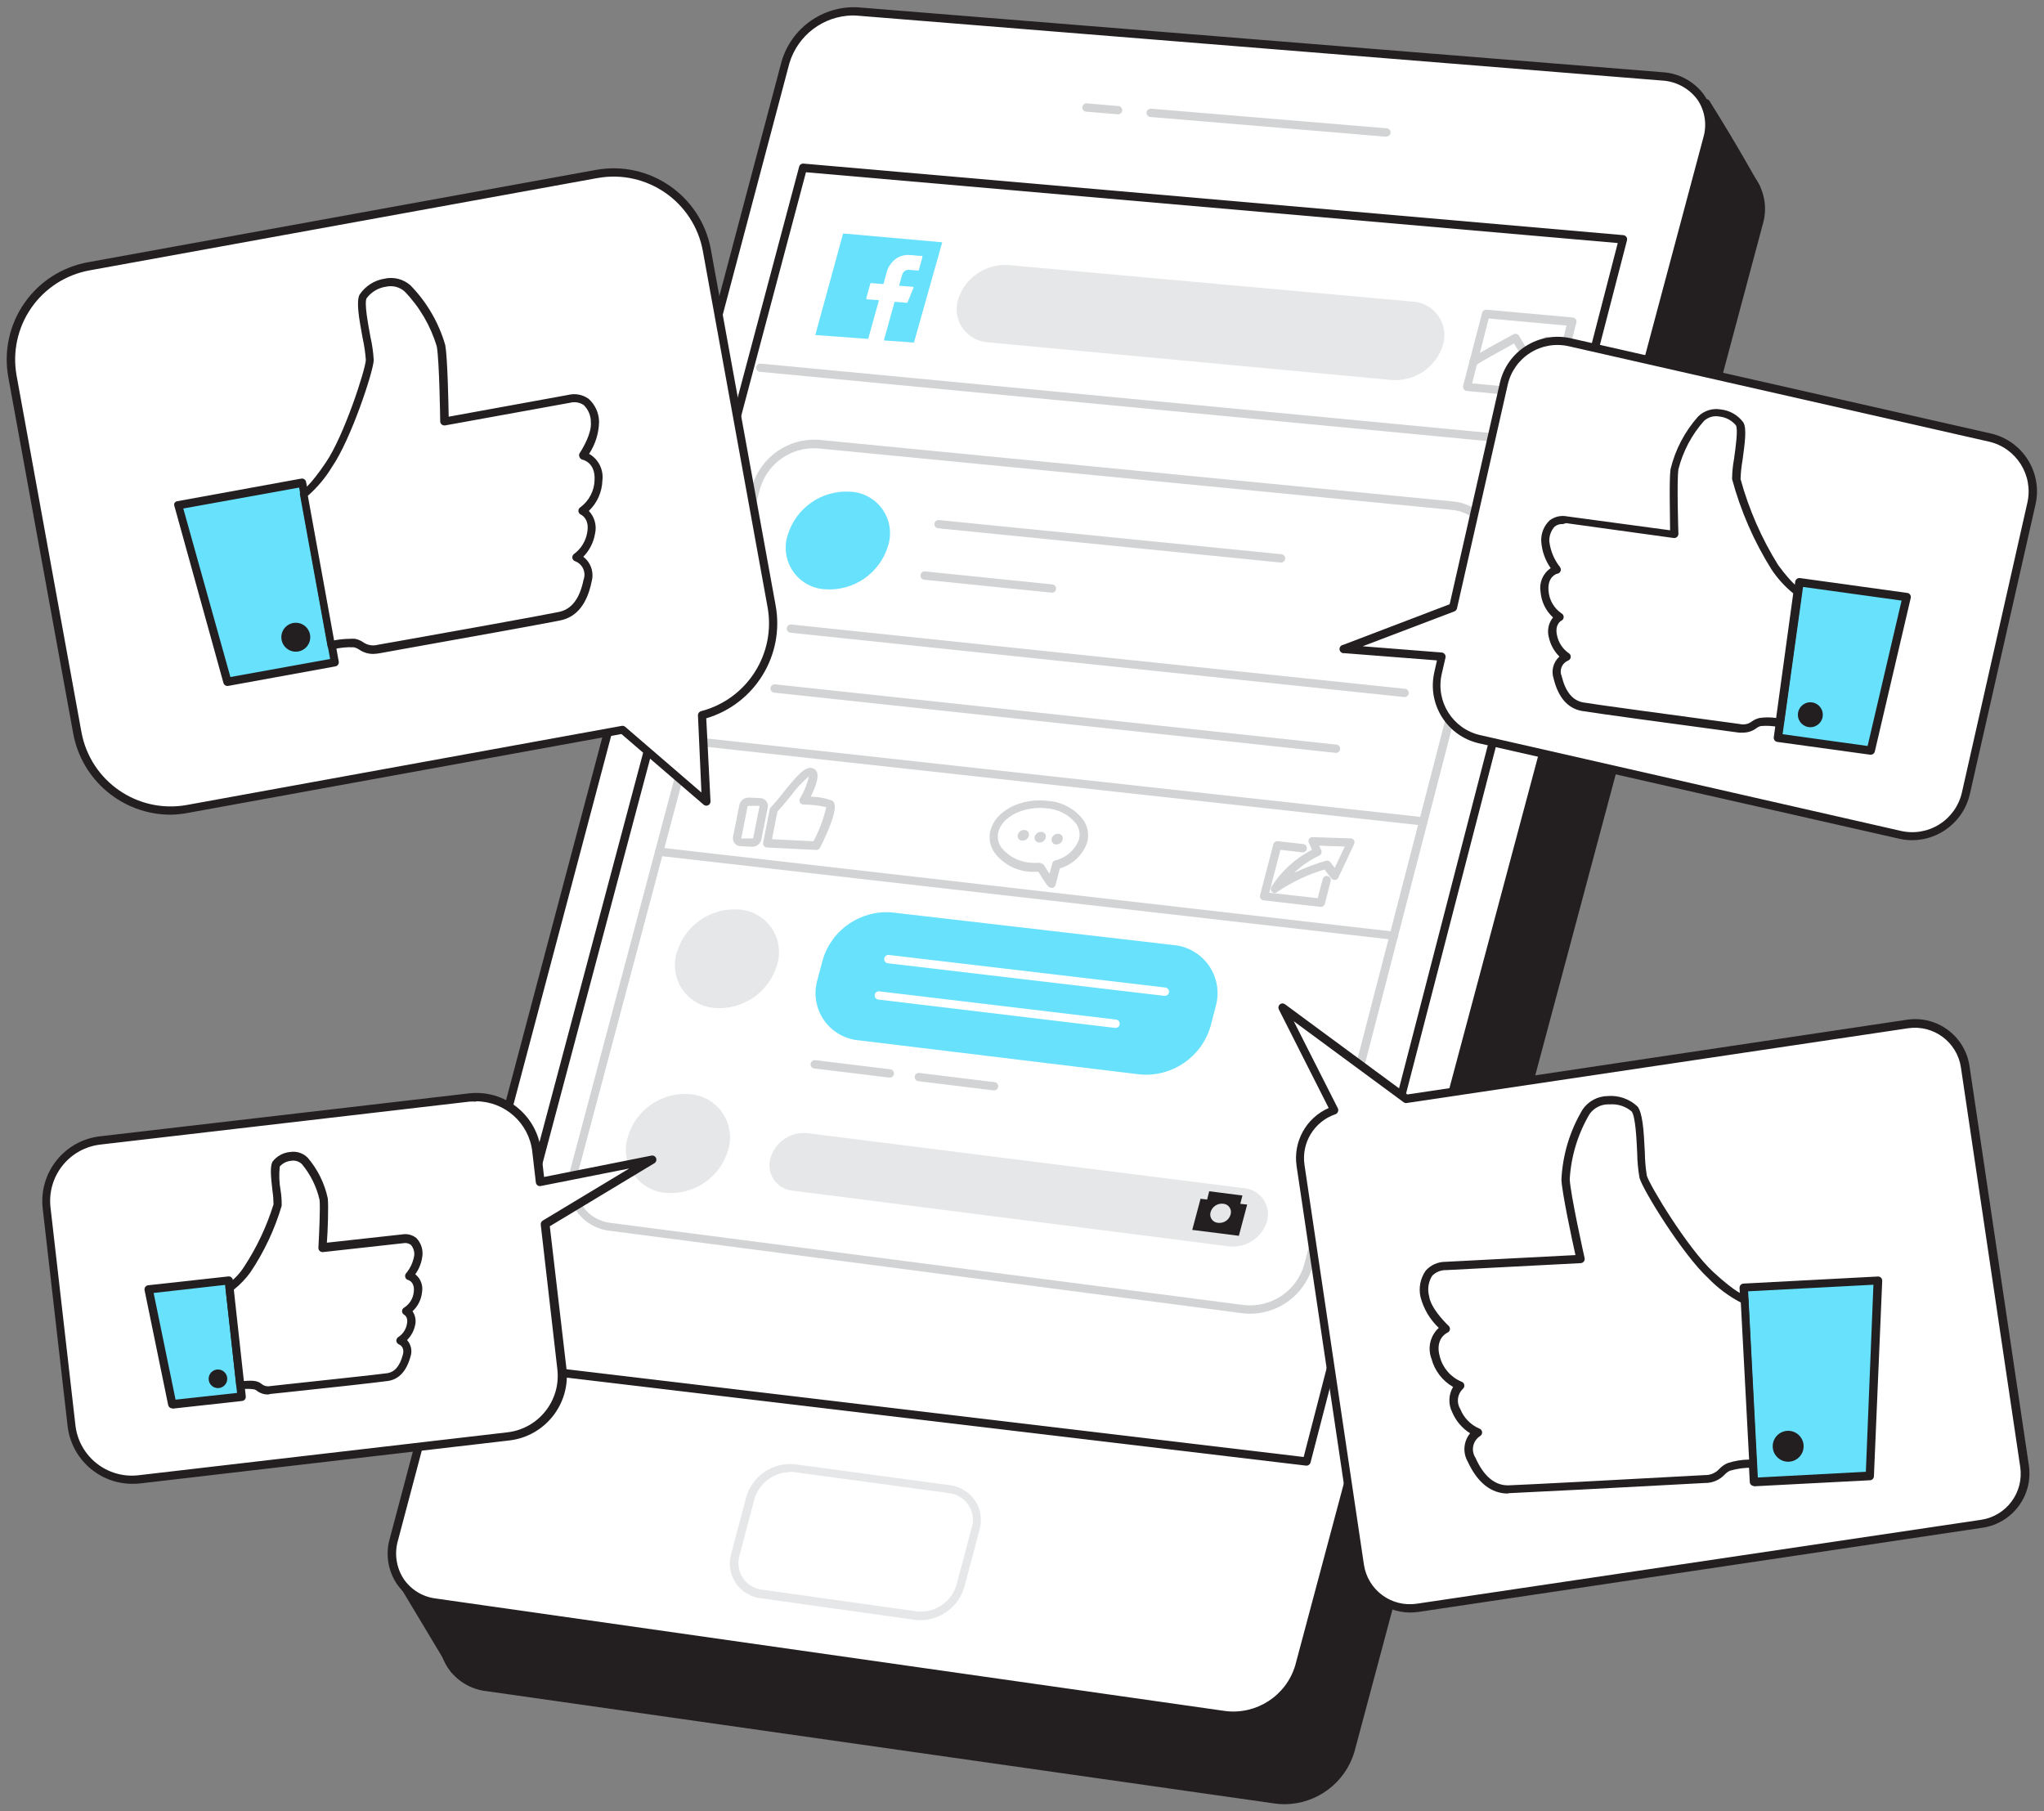 <svg xmlns="http://www.w3.org/2000/svg" xmlns:xlink="http://www.w3.org/1999/xlink" width="246px" height="218px" viewBox="0 0 246 218"><rect x="0" y="0" width="246" height="218" fill="#808080" stroke="none"/><title>facebook_flatline</title><desc>Created with Sketch.</desc><g id="Page-1" stroke="none" stroke-width="1" fill="none" fill-rule="evenodd"><g id="facebook_flatline" fill-rule="nonzero"><path d="M211.35,22.61 C211.35,22.61 209.02,18.33 205.35,12.42 C205.35,12.42 193.52,21.25 193.62,20.76 C193.72,20.27 211.35,22.61 211.35,22.61 Z" id="Path" fill="#231F20"></path><path d="M211.35,23.11 L211.28,23.11 C205.06,22.28 194.89,21.05 193.8,21.2 C193.5,21.32 193.42,21.26 193.32,21.2 C193.139,21.085 193.048,20.87 193.09,20.66 C193.09,20.52 193.15,20.38 193.48,20.3 L193.48,20.3 C194.17,20.03 200.92,15.08 205.02,12.02 C205.131,11.936 205.273,11.903 205.41,11.93 C205.547,11.952 205.667,12.033 205.74,12.15 C209.42,18.01 211.74,22.33 211.8,22.37 C211.9,22.529 211.9,22.731 211.8,22.89 C211.7,23.039 211.529,23.123 211.35,23.11 L211.35,23.11 Z M195.35,20.27 C197.53,20.39 201.84,20.86 210.4,21.99 C209.57,20.5 207.7,17.23 205.14,13.15 C199.8,17.15 196.94,19.22 195.38,20.27 L195.35,20.27 Z" id="Shape" fill="#231F20"></path><polygon id="Path" fill="#231F20" points="54.73 200.96 48.83 191.12 56.99 183.74"></polygon><path d="M54.73,201.46 C54.555,201.459 54.393,201.368 54.3,201.22 L48.4,191.38 C48.278,191.173 48.32,190.909 48.5,190.75 L56.66,183.37 C56.816,183.229 57.044,183.201 57.23,183.3 C57.413,183.401 57.516,183.603 57.49,183.81 L55.23,201 C55.204,201.215 55.042,201.388 54.83,201.43 L54.73,201.46 Z M49.47,191.22 L54.42,199.47 L56.32,185.02 L49.47,191.22 Z" id="Shape" fill="#231F20"></path><path d="M58.56,203 L153.56,216.53 C157.583,217.054 161.394,214.586 162.56,210.7 L211.71,26.8 C212.71,22.99 210.28,19.64 206.25,19.31 L109.39,11.5 C105.447,11.309 101.884,13.836 100.76,17.62 L53.59,195.44 C53.094,197.112 53.361,198.917 54.319,200.374 C55.277,201.831 56.829,202.792 58.56,203 Z" id="Path" fill="#231F20"></path><path d="M154.61,217.14 C154.225,217.14 153.841,217.112 153.46,217.06 L58.46,203.52 L58.46,203.52 C56.601,203.291 54.933,202.266 53.89,200.71 C52.853,199.111 52.558,197.143 53.08,195.31 L100.25,17.52 C101.437,13.501 105.213,10.81 109.4,11 L206.26,18.81 C208.266,18.915 210.119,19.913 211.31,21.53 C212.39,23.111 212.705,25.092 212.17,26.93 L163,210.86 C161.888,214.57 158.483,217.118 154.61,217.14 Z M58.61,202.53 L153.61,216.07 C157.366,216.537 160.912,214.226 162,210.6 L211.2,26.71 C211.665,25.158 211.404,23.478 210.49,22.14 C209.474,20.762 207.89,19.917 206.18,19.84 L109.32,12 C105.613,11.805 102.259,14.186 101.22,17.75 L54.08,195.57 C53.628,197.125 53.872,198.799 54.75,200.16 C55.641,201.473 57.055,202.337 58.63,202.53 L58.61,202.53 Z" id="Shape" fill="#231F20"></path><path d="M52.37,192.88 L147.37,206.41 C151.395,206.943 155.211,204.471 156.37,200.58 L205.5,16.68 C206.5,12.87 204.07,9.52 200.04,9.19 L103.18,1.38 C99.237,1.189 95.674,3.716 94.55,7.5 L47.41,185.29 C46.904,186.964 47.164,188.777 48.121,190.241 C49.078,191.705 50.633,192.671 52.37,192.88 Z" id="Path" fill="#FFFFFF"></path><path d="M148.42,207 C148.039,207 147.658,206.972 147.28,206.92 L52.28,193.38 C50.424,193.151 48.759,192.125 47.72,190.57 C46.678,188.973 46.382,187.002 46.91,185.17 L94.07,7.38 C95.255,3.362 99.036,0.676 103.22,0.88 L200.08,8.69 C202.069,8.804 203.903,9.802 205.08,11.41 C206.169,12.987 206.486,14.973 205.94,16.81 L156.79,200.71 C155.678,204.413 152.286,206.962 148.42,207 Z M102.59,1.86 C99.073,1.924 96.002,4.258 95,7.63 L47.89,185.42 C47.446,186.977 47.694,188.649 48.57,190.01 C49.457,191.322 50.868,192.186 52.44,192.38 L52.44,192.38 L147.44,205.92 C151.212,206.405 154.782,204.091 155.88,200.45 L205,16.56 C205.459,15.007 205.199,13.33 204.29,11.99 C203.271,10.615 201.689,9.771 199.98,9.69 L103.12,1.88 L102.59,1.86 Z" id="Shape" fill="#231F20"></path><path d="M91.63,191.81 L110.17,194.42 C112.599,194.714 114.883,193.208 115.57,190.86 L117.42,183.95 C117.732,182.888 117.555,181.741 116.936,180.823 C116.317,179.905 115.322,179.31 114.22,179.2 L95.66,176.68 C93.249,176.412 90.994,177.913 90.31,180.24 L88.49,187.09 C88.178,188.14 88.348,189.274 88.955,190.185 C89.561,191.097 90.541,191.692 91.63,191.81 L91.63,191.81 Z" id="Path" fill="#FFFFFF"></path><path d="M110.79,195 C110.559,195.003 110.328,194.987 110.1,194.95 L91.56,192.35 C90.329,192.211 89.222,191.535 88.535,190.503 C87.849,189.472 87.653,188.19 88,187 L89.82,180.15 C90.567,177.584 93.054,175.929 95.71,176.23 L114.28,178.74 C115.529,178.888 116.653,179.57 117.36,180.61 C118.035,181.649 118.228,182.928 117.89,184.12 L116.06,191 C115.377,193.349 113.236,194.974 110.79,195 L110.79,195 Z M95.05,177.18 C93.079,177.202 91.354,178.509 90.8,180.4 L89,187.22 C88.731,188.132 88.88,189.117 89.407,189.908 C89.934,190.7 90.785,191.217 91.73,191.32 L91.73,191.32 L110.26,193.92 C112.443,194.19 114.5,192.84 115.12,190.73 L116.96,183.82 C117.228,182.905 117.082,181.918 116.56,181.12 C116.012,180.321 115.143,179.799 114.18,179.69 L95.62,177.18 C95.432,177.15 95.241,177.137 95.05,177.14 L95.05,177.18 Z" id="Shape" fill="#E6E7E8"></path><path d="M166.78,16.45 L166.78,16.45 L138.45,14.08 C138.271,14.066 138.114,13.957 138.037,13.795 C137.96,13.634 137.975,13.443 138.077,13.295 C138.179,13.148 138.351,13.066 138.53,13.08 L166.86,15.44 C167.136,15.44 167.36,15.664 167.36,15.94 C167.36,16.216 167.136,16.44 166.86,16.44 L166.78,16.45 Z" id="Path" fill="#D1D3D4"></path><path d="M134.52,13.75 L134.47,13.75 L130.72,13.44 C130.444,13.418 130.238,13.176 130.26,12.9 C130.282,12.624 130.524,12.418 130.8,12.44 L134.56,12.76 C134.836,12.76 135.06,12.984 135.06,13.26 C135.06,13.536 134.836,13.76 134.56,13.76 L134.52,13.75 Z" id="Path" fill="#D1D3D4"></path><polygon id="Path" fill="#FFFFFF" points="195.33 28.8 157.24 175.89 58.34 164.13 96.66 20.19"></polygon><path d="M157.24,176.39 L157.19,176.39 L58.28,164.62 C58.137,164.607 58.009,164.53 57.93,164.41 C57.848,164.29 57.823,164.14 57.86,164 L96.18,20.06 C96.242,19.824 96.467,19.667 96.71,19.69 L195.37,28.3 C195.517,28.316 195.651,28.392 195.74,28.51 C195.822,28.634 195.848,28.786 195.81,28.93 L157.73,176 C157.678,176.229 157.475,176.39 157.24,176.39 Z M59,163.7 L156.9,175.35 L194.7,29.25 L97,20.73 L59,163.7 Z" id="Shape" fill="#231F20"></path><path d="M167.46,45.73 L118.89,41.2 C117.681,41.125 116.57,40.507 115.871,39.517 C115.171,38.528 114.958,37.275 115.29,36.11 L115.29,36.11 C116.081,33.465 118.596,31.719 121.35,31.9 L169.92,36.29 C171.17,36.334 172.329,36.951 173.064,37.963 C173.798,38.974 174.026,40.268 173.68,41.47 L173.68,41.47 C172.869,44.178 170.278,45.952 167.46,45.73 L167.46,45.73 Z" id="Path" fill="#E6E7E8"></path><path d="M186.91,48.05 L186.91,48.05 L176.53,47.05 C176.385,47.037 176.253,46.96 176.17,46.84 C176.085,46.722 176.056,46.572 176.09,46.43 L178.38,37.64 C178.442,37.404 178.667,37.247 178.91,37.27 L189.28,38.21 C189.428,38.223 189.563,38.299 189.65,38.42 C189.732,38.54 189.757,38.69 189.72,38.83 L187.44,47.65 C187.39,47.898 187.162,48.07 186.91,48.05 Z M177.17,46.14 L186.54,47.01 L188.54,39.18 L179.17,38.33 L177.17,46.14 Z" id="Shape" fill="#D1D3D4"></path><path d="M184.24,44.25 C184.062,44.249 183.899,44.154 183.81,44 L182.21,41.34 C180.21,42.44 178.05,43.63 177.71,43.91 C177.583,44.068 177.377,44.138 177.18,44.09 C176.916,44.017 176.76,43.745 176.83,43.48 C176.89,43.23 176.95,43.03 182.16,40.23 C182.396,40.108 182.685,40.192 182.82,40.42 L184.67,43.49 C184.809,43.728 184.734,44.034 184.5,44.18 C184.42,44.223 184.331,44.247 184.24,44.25 Z" id="Path" fill="#D1D3D4"></path><path d="M188.06,43.64 C187.914,43.644 187.774,43.582 187.68,43.47 L186.1,41.68 L183.91,43.15 C183.681,43.305 183.37,43.244 183.215,43.015 C183.06,42.786 183.121,42.475 183.35,42.32 L185.9,40.6 C186.112,40.462 186.393,40.501 186.56,40.69 L188.43,42.81 C188.622,43.008 188.622,43.322 188.43,43.52 C188.326,43.605 188.194,43.647 188.06,43.64 Z" id="Path" fill="#D1D3D4"></path><path d="M106.89,65.66 C105.906,68.989 102.732,71.18 99.27,70.92 C97.734,70.83 96.325,70.038 95.45,68.772 C94.576,67.507 94.332,65.909 94.79,64.44 C95.772,61.123 98.929,58.934 102.38,59.18 C103.921,59.261 105.338,60.05 106.22,61.317 C107.102,62.584 107.349,64.186 106.89,65.66 Z" id="Path" fill="#68E1FD"></path><path d="M93.53,116.1 C92.566,119.437 89.368,121.619 85.91,121.3 C84.367,121.16 82.968,120.332 82.103,119.046 C81.238,117.76 80.998,116.153 81.45,114.67 C82.409,111.339 85.598,109.157 89.05,109.47 C90.599,109.601 92.005,110.426 92.875,111.714 C93.745,113.002 93.986,114.614 93.53,116.1 L93.53,116.1 Z" id="Path" fill="#E6E7E8"></path><path d="M87.64,138.38 C86.684,141.724 83.47,143.902 80.01,143.55 C78.46,143.396 77.061,142.556 76.198,141.26 C75.334,139.964 75.096,138.35 75.55,136.86 C76.504,133.528 79.701,131.353 83.15,131.69 C84.703,131.839 86.108,132.677 86.978,133.973 C87.847,135.268 88.09,136.886 87.64,138.38 Z" id="Path" fill="#E6E7E8"></path><path d="M154.1,67.7 L154.1,67.7 L112.91,63.58 C112.777,63.567 112.655,63.502 112.57,63.399 C112.486,63.296 112.446,63.163 112.46,63.03 C112.491,62.757 112.737,62.561 113.01,62.59 L154.2,66.7 C154.476,66.714 154.689,66.949 154.675,67.225 C154.661,67.501 154.426,67.714 154.15,67.7 L154.1,67.7 Z" id="Path" fill="#D1D3D4"></path><path d="M126.55,71.32 L126.49,71.32 L111.23,69.77 C111.097,69.757 110.975,69.692 110.89,69.589 C110.806,69.486 110.766,69.353 110.78,69.22 C110.811,68.946 111.055,68.747 111.33,68.77 L126.6,70.33 C126.876,70.33 127.1,70.554 127.1,70.83 C127.1,71.106 126.876,71.33 126.6,71.33 L126.55,71.32 Z" id="Path" fill="#D1D3D4"></path><path d="M169,83.89 L169,83.89 L95.14,76.15 C95.007,76.137 94.885,76.072 94.8,75.969 C94.716,75.866 94.676,75.733 94.69,75.6 C94.721,75.327 94.967,75.131 95.24,75.16 L169.1,82.9 C169.373,82.931 169.569,83.177 169.54,83.45 C169.527,83.58 169.463,83.7 169.362,83.783 C169.26,83.865 169.13,83.904 169,83.89 Z" id="Path" fill="#D1D3D4"></path><path d="M160.74,90.6 L160.69,90.6 L93.17,83.36 C92.897,83.329 92.701,83.083 92.73,82.81 C92.761,82.536 93.005,82.337 93.28,82.36 L160.79,89.61 C161.066,89.61 161.29,89.834 161.29,90.11 C161.29,90.386 161.066,90.61 160.79,90.61 L160.74,90.6 Z" id="Path" fill="#D1D3D4"></path><path d="M150.46,158.11 C150.152,158.11 149.845,158.09 149.54,158.05 L149.54,158.05 L73.41,148.13 C71.756,147.951 70.265,147.056 69.33,145.68 C68.4,144.266 68.137,142.515 68.61,140.89 L90.53,58.49 C91.569,54.994 94.891,52.685 98.53,52.93 L174.76,60.34 C176.517,60.464 178.129,61.361 179.16,62.79 C180.108,64.173 180.394,65.906 179.94,67.52 L157.94,152.52 C156.949,155.827 153.912,158.097 150.46,158.11 Z M149.67,157.06 C152.955,157.441 156.036,155.395 156.96,152.22 L178.96,67.27 C179.34,65.938 179.11,64.505 178.33,63.36 C177.457,62.189 176.117,61.459 174.66,61.36 L98.42,53.96 C95.264,53.745 92.381,55.747 91.48,58.78 L69.55,141.18 C69.152,142.535 69.368,143.997 70.14,145.18 C70.918,146.307 72.149,147.037 73.51,147.18 L149.67,157.06 Z" id="Shape" fill="#D1D3D4"></path><path d="M171.31,99.35 L171.25,99.35 L82.84,89.64 C82.567,89.609 82.371,89.363 82.4,89.09 C82.431,88.816 82.675,88.617 82.95,88.64 L171.36,98.36 C171.493,98.373 171.615,98.438 171.7,98.541 C171.784,98.644 171.824,98.777 171.81,98.91 C171.775,99.16 171.563,99.347 171.31,99.35 L171.31,99.35 Z" id="Path" fill="#D1D3D4"></path><path d="M167.75,113.1 L167.69,113.1 L79.29,103 C79.014,102.97 78.815,102.721 78.845,102.445 C78.875,102.169 79.124,101.97 79.4,102 L167.8,112.13 C168.076,112.144 168.289,112.379 168.276,112.655 C168.261,112.931 168.026,113.144 167.75,113.13 L167.75,113.1 Z" id="Path" fill="#D1D3D4"></path><path d="M90.55,101.91 L90.5,101.91 L89.11,101.84 C88.834,101.823 88.577,101.693 88.4,101.48 C88.237,101.259 88.172,100.98 88.22,100.71 L88.99,96.86 C89.113,96.339 89.585,95.976 90.12,95.99 L91.51,96.05 C91.786,96.067 92.043,96.197 92.22,96.41 C92.383,96.631 92.448,96.91 92.4,97.18 L91.63,101.03 C91.522,101.541 91.072,101.907 90.55,101.91 Z M90.07,96.99 C90.07,96.99 89.97,96.99 89.97,97.06 L89.21,100.91 L90.55,100.91 C90.596,100.916 90.64,100.886 90.65,100.84 L91.42,96.98 L90.07,96.99 Z" id="Shape" fill="#D1D3D4"></path><path d="M98.23,102.29 L98.23,102.29 L92.31,102 C92.164,101.99 92.029,101.917 91.94,101.8 C91.852,101.687 91.819,101.54 91.85,101.4 L92.64,97.4 C92.662,97.305 92.711,97.219 92.78,97.15 C93.32,96.58 93.9,95.87 94.46,95.15 C96,93.26 96.92,92.2 97.78,92.45 C98.025,92.516 98.225,92.694 98.32,92.93 C98.6,93.6 98.05,94.93 97.57,95.88 C98.422,95.89 99.266,96.038 100.07,96.32 C100.42,96.5 101.22,96.92 98.71,102 C98.627,102.188 98.435,102.303 98.23,102.29 Z M92.91,101 L97.91,101.25 C98.598,99.953 99.113,98.571 99.44,97.14 C98.545,96.934 97.629,96.83 96.71,96.83 C96.531,96.833 96.366,96.737 96.28,96.58 C96.19,96.429 96.19,96.241 96.28,96.09 C96.78,95.267 97.145,94.369 97.36,93.43 C96.547,94.118 95.819,94.9 95.19,95.76 C94.66,96.42 94.1,97.1 93.56,97.68 L92.91,101 Z" id="Shape" fill="#D1D3D4"></path><path d="M147.9,150 L95.35,143.29 C94.444,143.2 93.625,142.709 93.118,141.953 C92.611,141.196 92.469,140.253 92.73,139.38 L92.73,139.38 C93.291,137.434 95.166,136.17 97.18,136.38 L149.73,143 C150.667,143.08 151.518,143.575 152.051,144.35 C152.583,145.124 152.741,146.097 152.48,147 L152.48,147 C151.876,148.973 149.95,150.235 147.9,150 Z" id="Path" fill="#E6E7E8"></path><path d="M137.12,129.3 L103.39,125.21 C101.674,125.071 100.113,124.165 99.143,122.744 C98.172,121.322 97.895,119.539 98.39,117.89 L99.01,115.55 C100.081,111.873 103.607,109.471 107.42,109.82 L141.16,113.73 C142.905,113.863 144.497,114.775 145.495,116.212 C146.494,117.648 146.793,119.458 146.31,121.14 L145.69,123.52 C144.597,127.258 140.996,129.688 137.12,129.3 Z" id="Path" fill="#68E1FD"></path><path d="M149.27,144.88 L149.53,143.88 L145.53,143.37 L145.28,144.37 L144.49,144.27 L143.49,148.02 L149.1,148.73 L150.1,144.97 L149.27,144.88 Z M146.6,147.17 C146.291,147.153 146.007,146.995 145.831,146.741 C145.655,146.486 145.607,146.165 145.7,145.87 C145.894,145.219 146.524,144.798 147.2,144.87 C147.511,144.886 147.797,145.046 147.974,145.302 C148.15,145.559 148.197,145.884 148.1,146.18 C147.909,146.832 147.275,147.251 146.6,147.17 L146.6,147.17 Z" id="Shape" fill="#231F20"></path><path d="M107.09,129.69 L107,129.69 L98,128.59 C97.726,128.554 97.53,128.305 97.56,128.03 C97.601,127.758 97.846,127.566 98.12,127.59 L107.12,128.69 C107.396,128.707 107.607,128.944 107.59,129.22 C107.573,129.496 107.336,129.707 107.06,129.69 L107.09,129.69 Z" id="Path" fill="#D1D3D4"></path><path d="M119.64,131.23 L119.58,131.23 L110.52,130.12 C110.39,130.105 110.271,130.038 110.19,129.935 C110.109,129.832 110.073,129.7 110.09,129.57 C110.102,129.438 110.168,129.316 110.272,129.233 C110.375,129.15 110.508,129.113 110.64,129.13 L119.7,130.24 C119.833,130.255 119.954,130.323 120.037,130.428 C120.12,130.533 120.157,130.667 120.14,130.8 C120.101,131.046 119.889,131.228 119.64,131.23 L119.64,131.23 Z" id="Path" fill="#D1D3D4"></path><path d="M140.17,119.85 L140.11,119.85 L106.86,115.93 C106.586,115.894 106.39,115.645 106.42,115.37 C106.456,115.096 106.705,114.9 106.98,114.93 L140.23,118.85 C140.409,118.861 140.568,118.966 140.648,119.126 C140.728,119.286 140.717,119.477 140.618,119.626 C140.519,119.775 140.349,119.861 140.17,119.85 L140.17,119.85 Z" id="Path" fill="#FFFFFF"></path><path d="M134.27,123.71 L134.21,123.71 L105.71,120.3 C105.437,120.269 105.241,120.023 105.27,119.75 C105.301,119.477 105.547,119.281 105.82,119.31 L134.33,122.71 C134.603,122.746 134.795,122.997 134.76,123.27 C134.73,123.519 134.52,123.707 134.27,123.71 Z" id="Path" fill="#FFFFFF"></path><path d="M126.48,106.84 C126.2,106.84 125.98,106.55 124.97,104.92 C124.62,104.92 124.28,104.92 123.97,104.92 C122.294,104.814 120.745,103.99 119.72,102.66 C119.147,101.87 118.96,100.864 119.21,99.92 C119.83,97.58 122.84,96.02 126.06,96.38 C127.744,96.479 129.304,97.299 130.34,98.63 C130.912,99.421 131.099,100.426 130.85,101.37 L130.85,101.37 C130.333,102.892 129.105,104.065 127.56,104.51 C127.24,105.71 127.08,106.34 127.06,106.44 C127.021,106.648 126.865,106.816 126.66,106.87 L126.48,106.84 Z M125.24,103.91 C125.413,103.909 125.575,103.995 125.67,104.14 C125.94,104.59 126.15,104.93 126.32,105.14 L126.65,103.9 C126.694,103.737 126.819,103.609 126.98,103.56 C128.301,103.248 129.381,102.3 129.86,101.03 L129.86,101.03 C130.031,100.368 129.899,99.665 129.5,99.11 C128.62,98.031 127.33,97.368 125.94,97.28 C123.22,96.98 120.64,98.28 120.16,100.09 C119.989,100.752 120.121,101.455 120.52,102.01 C121.393,103.086 122.677,103.747 124.06,103.83 C124.446,103.865 124.834,103.865 125.22,103.83 L125.24,103.91 Z" id="Shape" fill="#D1D3D4"></path><path d="M123.82,100.6 C123.713,100.962 123.367,101.2 122.99,101.17 C122.822,101.159 122.669,101.072 122.573,100.934 C122.478,100.795 122.451,100.621 122.5,100.46 C122.6,100.097 122.945,99.857 123.32,99.89 C123.488,99.902 123.642,99.989 123.739,100.126 C123.836,100.264 123.866,100.438 123.82,100.6 Z" id="Path" fill="#D1D3D4"></path><path d="M125.85,100.83 C125.749,101.197 125.399,101.438 125.02,101.4 C124.851,101.386 124.698,101.297 124.603,101.157 C124.508,101.017 124.481,100.842 124.53,100.68 C124.638,100.319 124.985,100.085 125.36,100.12 C125.528,100.131 125.681,100.218 125.777,100.356 C125.872,100.495 125.899,100.669 125.85,100.83 Z" id="Path" fill="#D1D3D4"></path><path d="M127.89,101.06 C127.786,101.425 127.438,101.664 127.06,101.63 C126.893,101.613 126.742,101.523 126.648,101.384 C126.553,101.245 126.525,101.072 126.57,100.91 C126.678,100.549 127.025,100.315 127.4,100.35 C127.568,100.361 127.721,100.448 127.817,100.586 C127.912,100.725 127.939,100.899 127.89,101.06 L127.89,101.06 Z" id="Path" fill="#D1D3D4"></path><path d="M153.44,107.48 C153.319,107.479 153.203,107.437 153.11,107.36 C152.93,107.201 152.888,106.937 153.01,106.73 C154.214,104.837 155.902,103.301 157.9,102.28 L157.54,101.45 C157.46,101.3 157.46,101.12 157.54,100.97 C157.635,100.826 157.798,100.743 157.97,100.75 L162.55,100.9 C162.718,100.908 162.871,100.997 162.96,101.14 C163.04,101.286 163.04,101.464 162.96,101.61 L161.08,105.61 C161.009,105.772 160.856,105.883 160.68,105.9 C160.507,105.919 160.337,105.847 160.23,105.71 L159.41,104.65 C157.367,105.249 155.433,106.171 153.68,107.38 C153.61,107.434 153.527,107.468 153.44,107.48 L153.44,107.48 Z M158.77,101.78 L159.01,102.32 C159.123,102.571 159.011,102.866 158.76,102.98 C157.656,103.501 156.643,104.197 155.76,105.04 C156.994,104.46 158.271,103.975 159.58,103.59 C159.775,103.534 159.984,103.601 160.11,103.76 L160.64,104.45 L161.85,101.88 L158.77,101.78 Z" id="Shape" fill="#D1D3D4"></path><path d="M158.91,109.14 L158.91,109.14 L152.08,108.36 C151.934,108.35 151.801,108.272 151.72,108.15 C151.638,108.03 151.613,107.88 151.65,107.74 L153.25,101.61 C153.312,101.374 153.537,101.217 153.78,101.24 L156.84,101.58 C157.116,101.61 157.315,101.859 157.285,102.135 C157.255,102.411 157.006,102.61 156.73,102.58 L154.1,102.28 L152.76,107.44 L158.59,108.1 L159.19,105.8 C159.22,105.67 159.303,105.558 159.418,105.49 C159.533,105.422 159.671,105.404 159.8,105.44 C160.064,105.513 160.22,105.785 160.15,106.05 L159.45,108.77 C159.387,109.01 159.157,109.168 158.91,109.14 Z" id="Path" fill="#D1D3D4"></path><path d="M187.62,53.9 L187.57,53.9 L91.47,44.75 C91.338,44.74 91.216,44.677 91.131,44.575 C91.046,44.473 91.006,44.342 91.02,44.21 C91.03,44.078 91.093,43.956 91.195,43.871 C91.297,43.786 91.428,43.746 91.56,43.76 L187.66,52.9 C187.793,52.913 187.915,52.978 188,53.081 C188.084,53.184 188.124,53.317 188.11,53.45 C188.089,53.705 187.876,53.901 187.62,53.9 L187.62,53.9 Z" id="Path" fill="#D1D3D4"></path><path d="M110,41.22 L109.9,41.22 L106.5,40.98 C106.39,40.98 106.38,40.98 106.41,40.84 C106.82,39.38 107.22,37.92 107.63,36.46 C107.63,36.32 107.63,36.32 107.8,36.33 L109.08,36.44 C109.17,36.44 109.21,36.44 109.25,36.33 C109.43,35.88 109.61,35.43 109.8,34.98 L109.94,34.65 C109.94,34.56 109.94,34.53 109.87,34.52 L108.33,34.4 C108.23,34.4 108.21,34.4 108.24,34.26 C108.36,33.85 108.47,33.44 108.59,33.03 C108.7,32.68 109.033,32.449 109.4,32.47 L110.45,32.56 C110.54,32.56 110.58,32.56 110.6,32.44 L111.02,30.93 C111.02,30.85 111.02,30.81 110.95,30.8 C110.39,30.8 109.84,30.69 109.27,30.68 C108.483,30.682 107.743,31.052 107.27,31.68 C107.023,31.971 106.842,32.312 106.74,32.68 C106.61,33.14 106.48,33.61 106.36,34.07 C106.36,34.17 106.29,34.19 106.19,34.18 L104.88,34.07 C104.79,34.07 104.76,34.07 104.73,34.18 C104.58,34.75 104.42,35.32 104.26,35.89 C104.26,35.99 104.26,36.01 104.34,36.02 L105.67,36.12 C105.76,36.12 105.78,36.12 105.75,36.25 L104.52,40.67 C104.52,40.76 104.52,40.79 104.38,40.78 L98.22,40.33 L98.12,40.33 L101.47,28.1 L113.4,29.16 L110,41.22 Z" id="Path" fill="#68E1FD"></path><path d="M71.8,20.94 L10.69,32.05 C7.714,32.59 5.074,34.291 3.352,36.778 C1.631,39.265 0.968,42.334 1.51,45.31 L9.3,88.19 C10.435,94.386 16.372,98.493 22.57,97.37 L74.91,87.85 L85,96.52 L84.47,86.07 C90.264,84.591 93.928,78.884 92.86,73 L85.06,30.13 C84.522,27.152 82.822,24.51 80.335,22.786 C77.848,21.062 74.777,20.398 71.8,20.94 Z" id="Path" fill="#FFFFFF"></path><path d="M20.52,98.05 C14.77,98.038 9.846,93.926 8.81,88.27 L1,45.4 C0.432,42.291 1.125,39.084 2.927,36.487 C4.728,33.89 7.489,32.117 10.6,31.56 L71.71,20.45 C78.166,19.277 84.355,23.547 85.55,30 L93.35,72.87 C94.443,78.865 90.843,84.72 85,86.45 L85.51,96.45 C85.516,96.647 85.406,96.829 85.229,96.915 C85.052,97.002 84.841,96.976 84.69,96.85 L74.79,88.34 L22.69,97.82 C21.975,97.962 21.249,98.039 20.52,98.05 L20.52,98.05 Z M71.89,21.43 L10.78,32.54 C7.933,33.056 5.409,34.682 3.762,37.06 C2.115,39.439 1.481,42.374 2,45.22 L9.8,88.1 C10.884,94.021 16.556,97.949 22.48,96.88 L74.82,87.36 C74.969,87.331 75.124,87.371 75.24,87.47 L84.42,95.38 L84,86.1 C83.992,85.862 84.15,85.651 84.38,85.59 C89.905,84.15 93.39,78.699 92.38,73.08 L84.59,30.21 C83.506,24.289 77.834,20.361 71.91,21.43 L71.89,21.43 Z" id="Shape" fill="#231F20"></path><polygon id="Path" fill="#68E1FD" points="21.43 60.81 36.35 58.09 40.28 79.71 27.37 82.06"></polygon><path d="M27.37,82.56 C27.145,82.559 26.949,82.407 26.89,82.19 L21,60.94 C20.946,60.812 20.946,60.668 21,60.54 C21.076,60.421 21.2,60.341 21.34,60.32 L36.26,57.6 C36.391,57.577 36.527,57.607 36.635,57.684 C36.744,57.761 36.818,57.878 36.84,58.01 L40.77,79.62 C40.819,79.89 40.64,80.149 40.37,80.2 L27.46,82.55 L27.37,82.56 Z M22.06,61.2 L27.73,81.48 L39.73,79.31 L36,58.68 L22.06,61.2 Z" id="Shape" fill="#231F20"></path><circle id="Oval" fill="#231F20" cx="35.6" cy="76.69" r="1.74"></circle><path d="M36.6,59.44 C36.6,59.44 37.49,59.13 39.67,55.89 C41.85,52.65 44.48,44.66 44.53,43.34 C44.58,42.02 43.14,36.89 43.72,35.69 C44.3,34.49 47.33,33.06 49.08,34.69 C50.956,36.637 52.329,39.012 53.08,41.61 C53.4,43.38 53.5,50.72 53.5,50.72 L68.5,48 C70.69,47.61 71.5,49.07 71.63,50.79 C71.76,52.51 70.18,54.86 70.18,54.86 C70.18,54.86 72.18,55.21 72.03,57.79 C71.985,59.27 71.243,60.641 70.03,61.49 C70.964,62.013 71.406,63.117 71.09,64.14 C70.915,65.338 70.271,66.417 69.3,67.14 C70.451,67.542 71.065,68.794 70.68,69.95 C70.22,72.23 69.2,73.8 67.37,74.2 C65.54,74.6 47.37,77.85 45.57,78.2 C43.77,78.55 43.57,77.62 42.57,77.47 C41.648,77.429 40.726,77.519 39.83,77.74 L36.6,59.44 Z" id="Path" fill="#FFFFFF"></path><path d="M44.91,78.7 C44.322,78.703 43.747,78.528 43.26,78.2 C43.052,78.055 42.818,77.953 42.57,77.9 C41.715,77.864 40.86,77.951 40.03,78.16 C39.897,78.196 39.756,78.174 39.64,78.1 C39.523,78.026 39.444,77.906 39.42,77.77 L36.1,59.53 C36.059,59.294 36.188,59.061 36.41,58.97 C36.48,58.97 37.32,58.48 39.25,55.61 C41.44,52.36 43.99,44.45 44.03,43.32 C43.966,42.445 43.839,41.576 43.65,40.72 C43.17,38.17 42.87,36.3 43.27,35.47 C43.955,34.435 45.044,33.734 46.27,33.54 C47.386,33.287 48.556,33.588 49.41,34.35 C51.373,36.366 52.809,38.836 53.59,41.54 C53.86,43.05 53.97,48.35 54,50.15 L68.38,47.53 C69.22,47.321 70.11,47.485 70.82,47.98 C71.62,48.685 72.084,49.694 72.1,50.76 C72.072,52.134 71.656,53.472 70.9,54.62 C72.033,55.268 72.664,56.535 72.5,57.83 C72.455,59.216 71.87,60.53 70.87,61.49 C71.567,62.226 71.845,63.264 71.61,64.25 C71.43,65.292 70.939,66.254 70.2,67.01 C71.12,67.708 71.517,68.899 71.2,70.01 C70.66,72.67 69.42,74.23 67.51,74.65 C66.05,74.97 54.21,77.09 48.51,78.11 L45.69,78.62 C45.433,78.668 45.172,78.695 44.91,78.7 Z M42.16,76.88 C42.346,76.864 42.534,76.864 42.72,76.88 C43.079,76.948 43.42,77.091 43.72,77.3 C44.23,77.655 44.871,77.765 45.47,77.6 L48.3,77.1 C53.98,76.1 65.81,73.96 67.3,73.64 C68.79,73.32 69.77,72.05 70.23,69.78 C70.569,68.888 70.121,67.89 69.23,67.55 C69.045,67.491 68.909,67.332 68.88,67.14 C68.861,66.947 68.949,66.759 69.11,66.65 C69.957,66.021 70.521,65.083 70.68,64.04 C70.96,62.47 70.01,61.98 69.9,61.93 C69.734,61.849 69.623,61.685 69.61,61.5 C69.599,61.317 69.692,61.143 69.85,61.05 C70.903,60.272 71.534,59.049 71.56,57.74 C71.65,55.74 70.28,55.36 70.12,55.33 C69.955,55.289 69.819,55.175 69.75,55.02 C69.675,54.872 69.675,54.698 69.75,54.55 C70.17,53.94 71.24,52.07 71.11,50.82 C71.122,50.031 70.803,49.273 70.23,48.73 C69.737,48.415 69.134,48.324 68.57,48.48 L53.57,51.2 C53.424,51.22 53.276,51.18 53.16,51.09 C53.046,50.997 52.98,50.857 52.98,50.71 C52.98,50.64 52.88,43.39 52.57,41.71 C51.829,39.217 50.499,36.939 48.69,35.07 C48.072,34.529 47.23,34.32 46.43,34.51 C45.506,34.647 44.674,35.148 44.12,35.9 C43.83,36.49 44.28,38.9 44.58,40.53 C44.792,41.457 44.926,42.4 44.98,43.35 C44.92,44.76 42.24,52.87 39.98,56.16 C39.189,57.473 38.201,58.657 37.05,59.67 L40.21,77.07 C40.853,76.948 41.506,76.884 42.16,76.88 L42.16,76.88 Z" id="Shape" fill="#231F20"></path><path d="M65.6,147.32 L78.45,139.57 L65,142.24 L64.56,138.52 C64.337,136.59 63.356,134.828 61.833,133.622 C60.31,132.416 58.37,131.865 56.44,132.09 L12,137.26 C10.07,137.483 8.308,138.464 7.102,139.987 C5.896,141.51 5.345,143.45 5.57,145.38 L8.57,171.6 C8.805,173.538 9.802,175.302 11.341,176.503 C12.879,177.704 14.833,178.243 16.77,178 L61.19,172.83 C65.21,172.36 68.089,168.721 67.62,164.7 L65.6,147.32 Z" id="Path" fill="#FFFFFF"></path><path d="M15.92,178.58 C11.95,178.573 8.61,175.602 8.14,171.66 L5.14,145.44 C4.653,141.153 7.717,137.277 12,136.76 L56.43,131.59 C60.722,131.097 64.604,134.17 65.11,138.46 L65.48,141.65 L78.39,139.08 C78.63,139.027 78.874,139.157 78.963,139.386 C79.053,139.615 78.963,139.876 78.75,140 L66.17,147.58 L68.17,164.68 C68.668,168.974 65.593,172.859 61.3,173.36 L16.88,178.53 C16.562,178.569 16.241,178.585 15.92,178.58 L15.92,178.58 Z M57.3,132.58 C57.037,132.565 56.773,132.565 56.51,132.58 L12.08,137.75 C10.28,137.958 8.637,138.873 7.512,140.292 C6.387,141.712 5.872,143.52 6.08,145.32 L9.08,171.55 C9.519,175.294 12.904,177.978 16.65,177.55 L61.08,172.38 C64.824,171.941 67.508,168.556 67.08,164.81 L65.08,147.39 C65.061,147.194 65.154,147.005 65.32,146.9 L75.73,140.63 L65.08,142.74 C64.945,142.768 64.803,142.74 64.69,142.66 C64.581,142.573 64.51,142.448 64.49,142.31 L64.06,138.59 C63.661,135.154 60.759,132.557 57.3,132.54 L57.3,132.58 Z" id="Shape" fill="#231F20"></path><polygon id="Path" fill="#68E1FD" points="17.89 155.18 27.54 154.11 29.08 168.08 20.73 169"></polygon><path d="M20.73,169.5 C20.492,169.5 20.288,169.333 20.24,169.1 L17.4,155.28 C17.371,155.141 17.402,154.996 17.486,154.882 C17.57,154.767 17.699,154.694 17.84,154.68 L27.48,153.62 C27.753,153.591 27.999,153.787 28.03,154.06 L29.58,168.06 C29.594,168.193 29.554,168.326 29.47,168.429 C29.385,168.532 29.263,168.597 29.13,168.61 L20.79,169.53 L20.73,169.5 Z M18.49,155.61 L21.13,168.45 L28.53,167.64 L27.09,154.64 L18.49,155.61 Z" id="Shape" fill="#231F20"></path><circle id="Oval" fill="#231F20" cx="26.23" cy="165.94" r="1.12"></circle><path d="M27.63,155 C27.63,155 28.22,154.84 29.75,152.87 C31.346,150.466 32.582,147.841 33.42,145.08 C33.51,144.24 32.82,140.9 33.24,140.16 C33.66,139.42 35.66,138.65 36.71,139.78 C37.826,141.107 38.602,142.686 38.97,144.38 C39.09,145.52 38.83,150.21 38.83,150.21 L48.5,149.14 C49.91,148.99 50.34,149.96 50.37,151.06 C50.238,151.989 49.854,152.864 49.26,153.59 C50.07,153.887 50.509,154.764 50.26,155.59 C50.175,156.529 49.652,157.374 48.85,157.87 C49.425,158.245 49.658,158.971 49.41,159.61 C49.235,160.354 48.776,161.001 48.13,161.41 C48.85,161.718 49.188,162.546 48.89,163.27 C48.49,164.7 47.77,165.65 46.59,165.83 C45.41,166.01 33.59,167.26 32.5,167.38 C31.41,167.5 31.26,166.93 30.64,166.79 C30.054,166.722 29.461,166.739 28.88,166.84 L27.63,155 Z" id="Path" fill="#FFFFFF"></path><path d="M32.25,167.83 C31.778,167.837 31.316,167.686 30.94,167.4 C30.837,167.308 30.714,167.243 30.58,167.21 C30.06,167.131 29.53,167.131 29.01,167.21 C28.876,167.231 28.74,167.198 28.63,167.12 C28.52,167.035 28.451,166.908 28.44,166.77 L27.14,155 C27.11,154.77 27.249,154.551 27.47,154.48 C28.222,153.94 28.863,153.261 29.36,152.48 C30.897,150.147 32.095,147.609 32.92,144.94 C32.916,144.391 32.873,143.843 32.79,143.3 C32.59,141.57 32.49,140.39 32.79,139.82 C33.306,139.138 34.088,138.709 34.94,138.64 C35.717,138.522 36.503,138.786 37.05,139.35 C38.242,140.752 39.067,142.429 39.45,144.23 C39.55,145.16 39.45,148.23 39.34,149.56 L48.42,148.56 C49.016,148.457 49.627,148.614 50.1,148.99 C50.62,149.522 50.892,150.248 50.85,150.99 C50.783,151.845 50.482,152.665 49.98,153.36 C50.634,153.88 50.946,154.719 50.79,155.54 C50.698,156.41 50.292,157.216 49.65,157.81 C50.01,158.341 50.113,159.005 49.93,159.62 C49.772,160.248 49.447,160.822 48.99,161.28 C49.482,161.821 49.64,162.589 49.4,163.28 C48.92,165.02 48.01,166.01 46.69,166.2 C45.69,166.35 38.01,167.2 34.31,167.58 L32.58,167.76 C32.472,167.792 32.362,167.816 32.25,167.83 L32.25,167.83 Z M30.1,166.17 C30.335,166.163 30.57,166.183 30.8,166.23 C31.06,166.291 31.303,166.41 31.51,166.58 C31.79,166.806 32.158,166.894 32.51,166.82 L34.24,166.63 C37.65,166.26 45.64,165.41 46.58,165.27 C47.52,165.13 48.11,164.41 48.48,163.06 C48.74,162.11 48.1,161.84 48.03,161.81 C47.849,161.738 47.723,161.573 47.7,161.38 C47.689,161.184 47.79,160.998 47.96,160.9 C48.477,160.559 48.837,160.027 48.96,159.42 C49.19,158.53 48.66,158.25 48.66,158.24 C48.492,158.158 48.386,157.987 48.386,157.8 C48.386,157.613 48.492,157.442 48.66,157.36 C49.31,156.939 49.731,156.242 49.8,155.47 C49.93,154.35 49.26,154.09 49.12,154.05 C48.957,154.006 48.829,153.881 48.78,153.72 C48.729,153.563 48.759,153.391 48.86,153.26 C49.392,152.63 49.738,151.865 49.86,151.05 C49.889,150.602 49.742,150.161 49.45,149.82 C49.188,149.629 48.858,149.557 48.54,149.62 L38.87,150.69 C38.723,150.699 38.579,150.648 38.47,150.55 C38.367,150.447 38.312,150.305 38.32,150.16 C38.41,148.55 38.56,145.28 38.46,144.41 C38.101,142.825 37.371,141.348 36.33,140.1 C35.994,139.773 35.523,139.625 35.06,139.7 C34.525,139.742 34.027,139.989 33.67,140.39 C33.565,141.346 33.599,142.313 33.77,143.26 C33.871,143.875 33.915,144.497 33.9,145.12 C33.059,147.962 31.791,150.659 30.14,153.12 C29.572,153.904 28.899,154.608 28.14,155.21 L29.35,166.21 C29.59,166.19 29.85,166.17 30.1,166.17 L30.1,166.17 Z" id="Shape" fill="#231F20"></path><path d="M243.67,176.49 L236.52,128.39 C236.285,126.793 235.425,125.354 234.129,124.392 C232.833,123.43 231.207,123.022 229.61,123.26 L169.24,132.26 L154.35,121.26 L160.6,133.62 C157.841,134.587 156.161,137.38 156.6,140.27 L163.75,188.38 C163.987,189.975 164.848,191.411 166.144,192.372 C167.44,193.332 169.065,193.738 170.66,193.5 L238.6,183.4 C241.902,182.882 244.167,179.795 243.67,176.49 Z" id="Path" fill="#FFFFFF"></path><path d="M169.71,194.07 C166.451,194.057 163.688,191.672 163.2,188.45 L156.05,140.35 C155.609,137.413 157.191,134.545 159.91,133.35 L153.91,121.48 C153.809,121.271 153.863,121.02 154.04,120.87 C154.222,120.726 154.478,120.726 154.66,120.87 L169.38,131.72 L229.54,122.72 C233.137,122.201 236.48,124.678 237.03,128.27 L244.18,176.37 L244.18,176.37 C244.705,179.968 242.225,183.315 238.63,183.86 L170.69,194 C170.365,194.043 170.038,194.066 169.71,194.07 L169.71,194.07 Z M155.71,122.91 L161.02,133.4 C161.08,133.53 161.08,133.68 161.02,133.81 C160.966,133.945 160.857,134.051 160.72,134.1 C158.17,134.969 156.605,137.535 157,140.2 L164.15,188.3 C164.367,189.767 165.159,191.087 166.349,191.97 C167.54,192.854 169.033,193.228 170.5,193.01 L238.43,182.91 C241.481,182.452 243.587,179.613 243.14,176.56 L236,128.46 C235.542,125.409 232.703,123.303 229.65,123.75 L169.29,132.75 C169.158,132.768 169.025,132.732 168.92,132.65 L155.71,122.91 Z" id="Shape" fill="#231F20"></path><polygon id="Path" fill="#68E1FD" points="226.03 154.09 209.86 154.93 211.09 178.34 225.07 177.61"></polygon><path d="M211.09,178.84 C210.825,178.84 210.606,178.634 210.59,178.37 L209.36,155 C209.355,154.867 209.402,154.738 209.492,154.64 C209.582,154.543 209.707,154.485 209.84,154.48 L226,153.63 C226.141,153.62 226.279,153.671 226.38,153.77 C226.478,153.872 226.532,154.009 226.53,154.15 L225.53,177.67 C225.525,177.929 225.319,178.139 225.06,178.15 L211.06,178.88 L211.09,178.84 Z M210.39,155.41 L211.56,177.82 L224.56,177.13 L225.47,154.62 L210.39,155.41 Z" id="Shape" fill="#231F20"></path><circle id="Oval" fill="#231F20" cx="215.21" cy="174.06" r="1.86"></circle><path d="M209.94,156.39 C209.94,156.39 208.94,156.29 205.88,153.46 C202.82,150.63 198.13,142.98 197.75,141.62 C197.37,140.26 197.61,134.62 196.75,133.48 C195.89,132.34 192.36,131.64 190.94,133.78 C189.459,136.264 188.608,139.072 188.46,141.96 C188.56,143.87 190.26,151.52 190.26,151.52 L174.06,152.36 C171.69,152.49 171.24,154.2 171.49,156.02 C171.74,157.84 173.99,159.89 173.99,159.89 C173.99,159.89 172.05,160.75 172.8,163.39 C173.193,164.911 174.278,166.159 175.73,166.76 C174.891,167.528 174.703,168.779 175.28,169.76 C175.765,170.943 176.695,171.887 177.87,172.39 C176.771,173.084 176.436,174.534 177.12,175.64 C178.12,177.89 179.6,179.27 181.6,179.24 C183.6,179.21 203.3,178.11 205.21,178.01 C207.12,177.91 207.13,176.92 208.1,176.52 C209.047,176.254 210.027,176.123 211.01,176.13 L209.94,156.39 Z" id="Path" fill="#FFFFFF"></path><path d="M181.5,179.75 C179.45,179.75 177.81,178.44 176.62,175.86 C176.024,174.783 176.147,173.45 176.93,172.5 C175.972,171.895 175.222,171.013 174.78,169.97 C174.288,169.004 174.325,167.852 174.88,166.92 C173.594,166.18 172.657,164.955 172.28,163.52 C171.784,162.22 172.133,160.749 173.16,159.81 C172.091,158.802 171.328,157.512 170.96,156.09 C170.715,154.992 170.943,153.841 171.59,152.92 C172.199,152.237 173.074,151.85 173.99,151.86 L189.61,151.05 C189.2,149.22 188,143.62 187.92,141.98 C188.06,138.984 188.943,136.07 190.49,133.5 C191.176,132.518 192.292,131.926 193.49,131.91 C194.806,131.803 196.106,132.257 197.07,133.16 C197.68,133.92 197.83,135.93 197.96,138.69 C197.971,139.628 198.051,140.564 198.2,141.49 C198.53,142.65 203.12,150.25 206.2,153.09 C208.98,155.66 209.96,155.88 210,155.89 C210.238,155.92 210.417,156.12 210.42,156.36 L211.42,176.12 C211.429,176.258 211.378,176.393 211.28,176.49 C211.185,176.586 211.055,176.64 210.92,176.64 L210.92,176.64 C210.004,176.625 209.09,176.746 208.21,177 C207.963,177.114 207.742,177.277 207.56,177.48 C206.936,178.136 206.065,178.499 205.16,178.48 L201.99,178.65 C195.87,178.99 183.11,179.65 181.52,179.71 L181.5,179.75 Z M193.78,132.91 L193.57,132.91 C192.678,132.907 191.84,133.336 191.32,134.06 C189.903,136.454 189.08,139.153 188.92,141.93 C189.01,143.78 190.69,151.33 190.71,151.41 C190.74,151.553 190.707,151.703 190.62,151.82 C190.531,151.937 190.396,152.01 190.25,152.02 L174.05,152.86 C173.414,152.841 172.801,153.092 172.36,153.55 C171.904,154.281 171.773,155.169 172,156 C172.18,157.35 173.75,159 174.34,159.56 C174.463,159.675 174.523,159.843 174.5,160.01 C174.47,160.179 174.358,160.322 174.2,160.39 C174.05,160.46 172.68,161.16 173.29,163.29 C173.643,164.643 174.609,165.753 175.9,166.29 C176.08,166.345 176.21,166.503 176.23,166.69 C176.261,166.873 176.187,167.058 176.04,167.17 C175.391,167.806 175.27,168.808 175.75,169.58 C176.172,170.636 176.995,171.481 178.04,171.93 C178.227,171.994 178.358,172.162 178.375,172.359 C178.393,172.556 178.293,172.744 178.12,172.84 C177.701,173.114 177.409,173.543 177.308,174.033 C177.206,174.523 177.304,175.033 177.58,175.45 C178.58,177.7 179.94,178.81 181.58,178.76 C183.22,178.71 195.89,178.04 202.01,177.7 L205.17,177.53 C205.843,177.551 206.491,177.272 206.94,176.77 C207.223,176.474 207.563,176.239 207.94,176.08 C208.771,175.813 209.637,175.672 210.51,175.66 L209.51,156.76 C208.054,156.001 206.73,155.011 205.59,153.83 C202.49,150.97 197.72,143.21 197.32,141.76 C197.145,140.769 197.052,139.766 197.04,138.76 C196.96,137.01 196.83,134.37 196.37,133.76 C195.649,133.152 194.721,132.847 193.78,132.91 L193.78,132.91 Z" id="Shape" fill="#231F20"></path><path d="M239.51,52.66 L188.91,41.18 C187.194,40.789 185.393,41.096 183.903,42.034 C182.414,42.972 181.359,44.463 180.97,46.18 L174.86,73.11 L161.79,78.11 L173.52,79.03 L173.07,81.03 C172.676,82.746 172.982,84.549 173.92,86.039 C174.859,87.529 176.352,88.584 178.07,88.97 L228.67,100.45 C232.243,101.259 235.796,99.022 236.61,95.45 L244.51,60.6 C245.319,57.027 243.082,53.474 239.51,52.66 L239.51,52.66 Z" id="Path" fill="#FFFFFF"></path><path d="M230.15,101.12 C229.615,101.119 229.082,101.059 228.56,100.94 L178,89.46 C174.157,88.586 171.749,84.764 172.62,80.92 L172.94,79.48 L161.79,78.61 C161.514,78.649 161.259,78.456 161.22,78.18 C161.181,77.904 161.374,77.649 161.65,77.61 L174.47,72.72 L180.52,46.04 C181.413,42.242 185.189,39.864 189,40.7 L239.6,52.17 L239.6,52.17 C243.439,53.049 245.845,56.867 244.98,60.71 L237.08,95.56 C236.336,98.823 233.427,101.134 230.08,101.12 L230.15,101.12 Z M164,77.78 L173.52,78.53 C173.664,78.544 173.795,78.619 173.881,78.735 C173.967,78.851 173.999,78.998 173.97,79.14 L173.51,81.14 C172.77,84.442 174.841,87.72 178.14,88.47 L228.78,100 C230.366,100.361 232.031,100.078 233.407,99.211 C234.784,98.345 235.76,96.966 236.12,95.38 L244,60.49 C244.74,57.186 242.671,53.905 239.37,53.15 L188.8,41.67 C187.213,41.309 185.547,41.594 184.17,42.463 C182.793,43.331 181.818,44.712 181.46,46.3 L175.35,73.23 C175.311,73.391 175.195,73.522 175.04,73.58 L164,77.78 Z" id="Shape" fill="#231F20"></path><polygon id="Path" fill="#68E1FD" points="229.48 71.86 216.56 70.08 213.97 88.79 225.15 90.33"></polygon><path d="M225.15,90.83 L225.08,90.83 L213.9,89.29 C213.769,89.27 213.651,89.199 213.572,89.092 C213.493,88.985 213.46,88.851 213.48,88.72 L216.06,70 C216.101,69.73 216.348,69.54 216.62,69.57 L229.54,71.36 C229.681,71.377 229.809,71.453 229.89,71.57 C229.968,71.688 229.993,71.833 229.96,71.97 L225.64,90.44 C225.588,90.669 225.385,90.831 225.15,90.83 Z M214.54,88.36 L224.77,89.78 L228.86,72.28 L217,70.64 L214.54,88.36 Z" id="Shape" fill="#231F20"></path><circle id="Oval" fill="#231F20" cx="217.88" cy="86.02" r="1.5"></circle><path d="M216.39,71.24 C216.39,71.24 215.62,71.01 213.62,68.3 C211.566,65.013 210.01,61.442 209,57.7 C208.9,56.57 210,52.11 209.41,51.1 C208.82,50.09 206.22,48.98 204.77,50.46 C203.221,52.199 202.119,54.289 201.56,56.55 C201.35,58.08 201.56,64.39 201.56,64.39 L188.61,62.61 C186.71,62.34 186.1,63.61 186.02,65.11 C185.94,66.61 187.41,68.55 187.41,68.55 C186.317,68.896 185.673,70.023 185.93,71.14 C186.009,72.407 186.684,73.561 187.75,74.25 C186.958,74.729 186.615,75.7 186.93,76.57 C187.137,77.577 187.729,78.463 188.58,79.04 C187.607,79.426 187.122,80.52 187.49,81.5 C187.97,83.44 188.91,84.75 190.49,85.03 C192.07,85.31 207.84,87.42 209.37,87.63 C210.9,87.84 211.05,87.07 211.88,86.9 C212.669,86.833 213.463,86.876 214.24,87.03 L216.39,71.24 Z" id="Path" fill="#FFFFFF"></path><path d="M209.83,88.17 C209.644,88.184 209.456,88.184 209.27,88.17 L206.92,87.85 C201.92,87.18 191.65,85.79 190.37,85.56 C188.69,85.26 187.54,83.95 186.98,81.66 C186.667,80.719 186.942,79.682 187.68,79.02 C187.043,78.392 186.602,77.593 186.41,76.72 C186.176,75.883 186.362,74.985 186.91,74.31 C186.035,73.509 185.498,72.403 185.41,71.22 C185.221,70.116 185.699,69.003 186.63,68.38 C185.958,67.422 185.563,66.298 185.49,65.13 C185.452,64.195 185.816,63.289 186.49,62.64 C187.095,62.175 187.873,61.997 188.62,62.15 L201,63.82 C201,62.2 200.87,57.82 201.05,56.48 C201.619,54.113 202.767,51.924 204.39,50.11 C205.109,49.409 206.122,49.1 207.11,49.28 C208.199,49.398 209.188,49.972 209.83,50.86 C210.22,51.58 210.03,53.14 209.71,55.43 C209.58,56.167 209.504,56.912 209.48,57.66 C210.481,61.306 212.003,64.789 214,68 C215.78,70.41 216.51,70.75 216.54,70.76 C216.766,70.836 216.902,71.066 216.86,71.3 L214.68,87.09 C214.663,87.226 214.59,87.349 214.48,87.43 C214.367,87.511 214.225,87.54 214.09,87.51 C213.377,87.361 212.646,87.317 211.92,87.38 C211.72,87.431 211.532,87.523 211.37,87.65 C210.926,87.984 210.386,88.166 209.83,88.17 Z M188.11,63.07 C187.751,63.045 187.396,63.152 187.11,63.37 C186.672,63.854 186.439,64.488 186.46,65.14 C186.593,66.276 187.04,67.353 187.75,68.25 C187.851,68.389 187.877,68.568 187.82,68.73 C187.761,68.888 187.625,69.006 187.46,69.04 C187.34,69.04 186.22,69.4 186.37,71.1 C186.446,72.198 187.021,73.2 187.93,73.82 C188.092,73.907 188.193,74.076 188.193,74.26 C188.193,74.444 188.092,74.613 187.93,74.7 C187.85,74.7 187.1,75.18 187.39,76.46 C187.565,77.332 188.071,78.102 188.8,78.61 C188.97,78.706 189.065,78.896 189.04,79.09 C189.02,79.282 188.892,79.445 188.71,79.51 C188.36,79.656 188.083,79.935 187.94,80.286 C187.797,80.638 187.801,81.031 187.95,81.38 C188.42,83.28 189.27,84.31 190.55,84.54 C191.83,84.77 202.1,86.15 207.05,86.82 L209.41,87.14 C209.914,87.258 210.444,87.14 210.85,86.82 C211.124,86.625 211.433,86.486 211.76,86.41 C212.423,86.313 213.097,86.313 213.76,86.41 L215.82,71.41 C214.801,70.583 213.914,69.605 213.19,68.51 C211.087,65.146 209.493,61.49 208.46,57.66 C208.468,56.835 208.548,56.011 208.7,55.2 C208.88,53.9 209.19,51.73 208.93,51.2 C208.429,50.595 207.711,50.211 206.93,50.13 C206.259,50.001 205.568,50.202 205.07,50.67 C203.598,52.334 202.546,54.326 202,56.48 C201.79,57.95 202,64.18 202,64.24 C202.002,64.388 201.94,64.53 201.83,64.63 C201.719,64.723 201.574,64.766 201.43,64.75 L188.48,62.96 L188.11,63.07 Z" id="Shape" fill="#231F20"></path></g></g></svg>